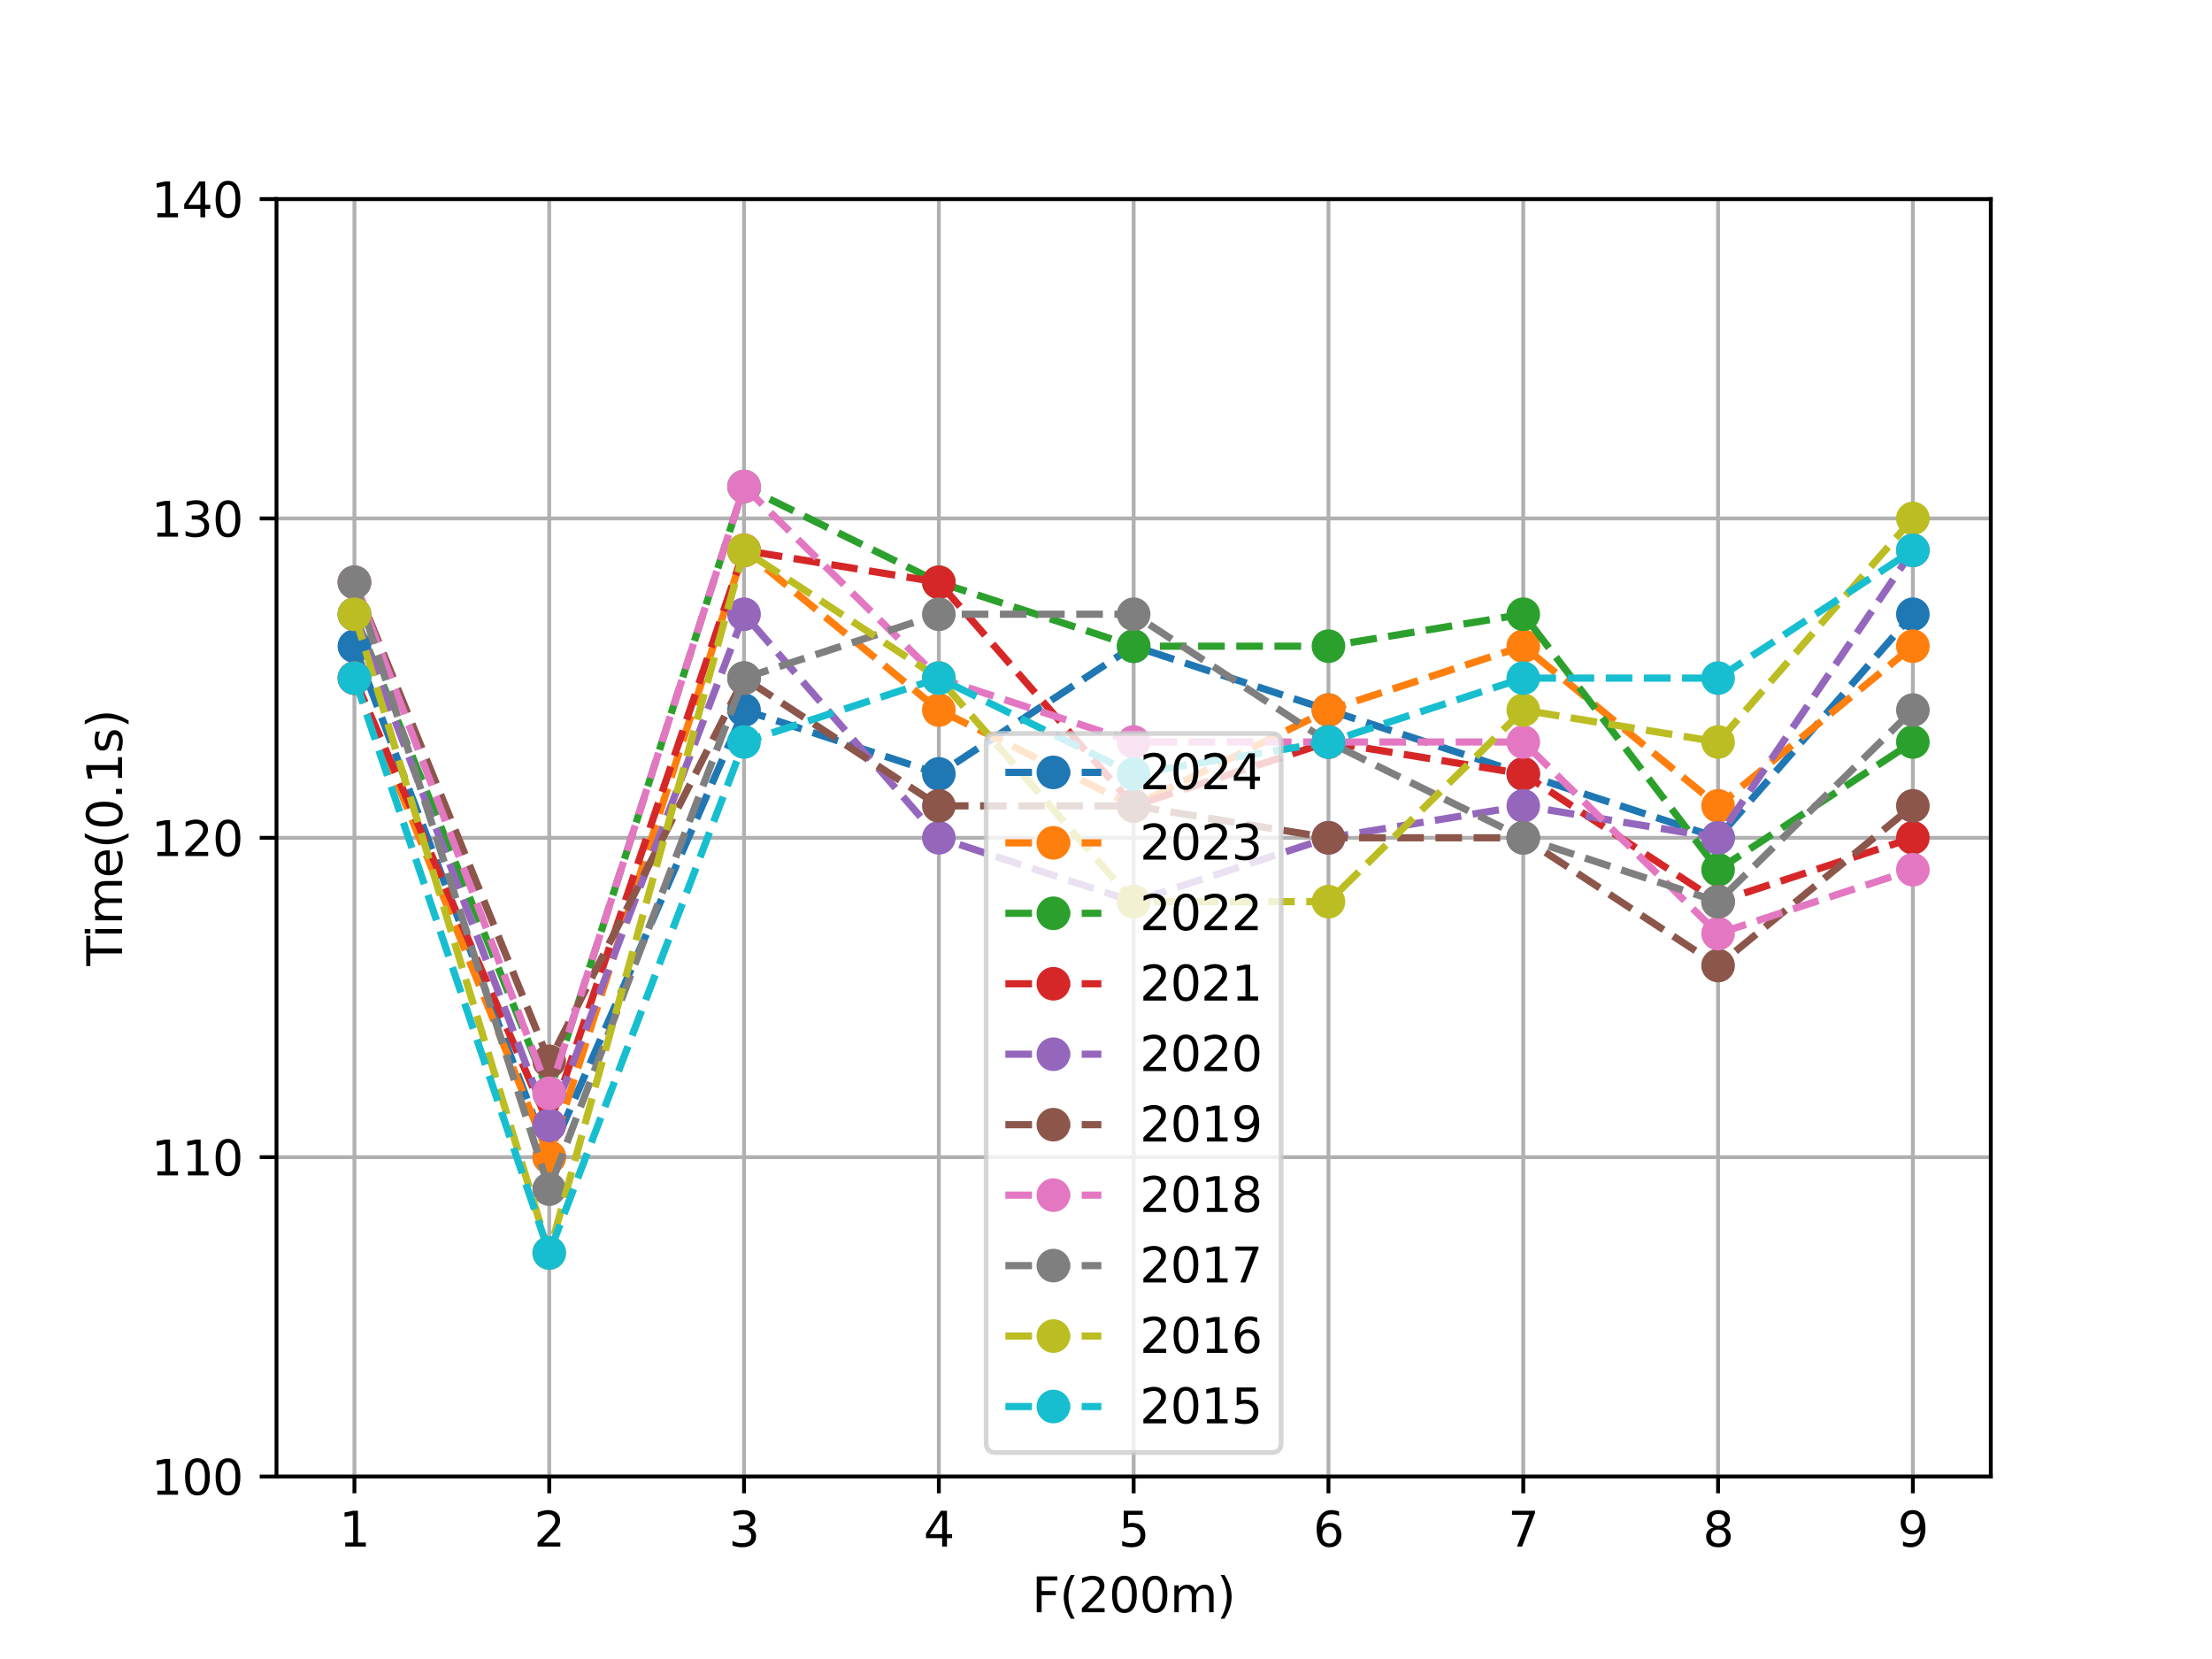 <?xml version="1.0" encoding="utf-8" standalone="no"?>
<!DOCTYPE svg PUBLIC "-//W3C//DTD SVG 1.1//EN"
  "http://www.w3.org/Graphics/SVG/1.1/DTD/svg11.dtd">
<svg xmlns:xlink="http://www.w3.org/1999/xlink" width="460.8pt" height="345.6pt" viewBox="0 0 460.8 345.6" xmlns="http://www.w3.org/2000/svg" version="1.1">
 <defs>
  <style type="text/css">*{stroke-linejoin: round; stroke-linecap: butt}</style>
 </defs>
 <g id="figure_1">
  <g id="patch_1">
   <path d="M 0 345.6 
L 460.8 345.6 
L 460.8 0 
L 0 0 
z
" style="fill: #ffffff"/>
  </g>
  <g id="axes_1">
   <g id="patch_2">
    <path d="M 57.6 307.584 
L 414.72 307.584 
L 414.72 41.472 
L 57.6 41.472 
z
" style="fill: #ffffff"/>
   </g>
   <g id="matplotlib.axis_1">
    <g id="xtick_1">
     <g id="line2d_1">
      <path d="M 73.833 307.584 
L 73.833 41.472 
" clip-path="url(#pb4aab73da3)" style="fill: none; stroke: #b0b0b0; stroke-width: 0.8; stroke-linecap: square"/>
     </g>
     <g id="line2d_2">
      <defs>
       <path id="m0eb35c16b6" d="M 0 0 
L 0 3.5 
" style="stroke: #000000; stroke-width: 0.8"/>
      </defs>
      <g>
       <use xlink:href="#m0eb35c16b6" x="73.833" y="307.584" style="stroke: #000000; stroke-width: 0.8"/>
      </g>
     </g>
     <g id="text_1">
      <!-- 1 -->
      <g transform="translate(70.651 322.182) scale(0.1 -0.1)">
       <defs>
        <path id="DejaVuSans-31" d="M 794 531 
L 1825 531 
L 1825 4091 
L 703 3866 
L 703 4441 
L 1819 4666 
L 2450 4666 
L 2450 531 
L 3481 531 
L 3481 0 
L 794 0 
L 794 531 
z
" transform="scale(0.016)"/>
       </defs>
       <use xlink:href="#DejaVuSans-31"/>
      </g>
     </g>
    </g>
    <g id="xtick_2">
     <g id="line2d_3">
      <path d="M 114.415 307.584 
L 114.415 41.472 
" clip-path="url(#pb4aab73da3)" style="fill: none; stroke: #b0b0b0; stroke-width: 0.8; stroke-linecap: square"/>
     </g>
     <g id="line2d_4">
      <g>
       <use xlink:href="#m0eb35c16b6" x="114.415" y="307.584" style="stroke: #000000; stroke-width: 0.8"/>
      </g>
     </g>
     <g id="text_2">
      <!-- 2 -->
      <g transform="translate(111.233 322.182) scale(0.1 -0.1)">
       <defs>
        <path id="DejaVuSans-32" d="M 1228 531 
L 3431 531 
L 3431 0 
L 469 0 
L 469 531 
Q 828 903 1448 1529 
Q 2069 2156 2228 2338 
Q 2531 2678 2651 2914 
Q 2772 3150 2772 3378 
Q 2772 3750 2511 3984 
Q 2250 4219 1831 4219 
Q 1534 4219 1204 4116 
Q 875 4013 500 3803 
L 500 4441 
Q 881 4594 1212 4672 
Q 1544 4750 1819 4750 
Q 2544 4750 2975 4387 
Q 3406 4025 3406 3419 
Q 3406 3131 3298 2873 
Q 3191 2616 2906 2266 
Q 2828 2175 2409 1742 
Q 1991 1309 1228 531 
z
" transform="scale(0.016)"/>
       </defs>
       <use xlink:href="#DejaVuSans-32"/>
      </g>
     </g>
    </g>
    <g id="xtick_3">
     <g id="line2d_5">
      <path d="M 154.996 307.584 
L 154.996 41.472 
" clip-path="url(#pb4aab73da3)" style="fill: none; stroke: #b0b0b0; stroke-width: 0.8; stroke-linecap: square"/>
     </g>
     <g id="line2d_6">
      <g>
       <use xlink:href="#m0eb35c16b6" x="154.996" y="307.584" style="stroke: #000000; stroke-width: 0.8"/>
      </g>
     </g>
     <g id="text_3">
      <!-- 3 -->
      <g transform="translate(151.815 322.182) scale(0.1 -0.1)">
       <defs>
        <path id="DejaVuSans-33" d="M 2597 2516 
Q 3050 2419 3304 2112 
Q 3559 1806 3559 1356 
Q 3559 666 3084 287 
Q 2609 -91 1734 -91 
Q 1441 -91 1130 -33 
Q 819 25 488 141 
L 488 750 
Q 750 597 1062 519 
Q 1375 441 1716 441 
Q 2309 441 2620 675 
Q 2931 909 2931 1356 
Q 2931 1769 2642 2001 
Q 2353 2234 1838 2234 
L 1294 2234 
L 1294 2753 
L 1863 2753 
Q 2328 2753 2575 2939 
Q 2822 3125 2822 3475 
Q 2822 3834 2567 4026 
Q 2313 4219 1838 4219 
Q 1578 4219 1281 4162 
Q 984 4106 628 3988 
L 628 4550 
Q 988 4650 1302 4700 
Q 1616 4750 1894 4750 
Q 2613 4750 3031 4423 
Q 3450 4097 3450 3541 
Q 3450 3153 3228 2886 
Q 3006 2619 2597 2516 
z
" transform="scale(0.016)"/>
       </defs>
       <use xlink:href="#DejaVuSans-33"/>
      </g>
     </g>
    </g>
    <g id="xtick_4">
     <g id="line2d_7">
      <path d="M 195.578 307.584 
L 195.578 41.472 
" clip-path="url(#pb4aab73da3)" style="fill: none; stroke: #b0b0b0; stroke-width: 0.8; stroke-linecap: square"/>
     </g>
     <g id="line2d_8">
      <g>
       <use xlink:href="#m0eb35c16b6" x="195.578" y="307.584" style="stroke: #000000; stroke-width: 0.8"/>
      </g>
     </g>
     <g id="text_4">
      <!-- 4 -->
      <g transform="translate(192.397 322.182) scale(0.1 -0.1)">
       <defs>
        <path id="DejaVuSans-34" d="M 2419 4116 
L 825 1625 
L 2419 1625 
L 2419 4116 
z
M 2253 4666 
L 3047 4666 
L 3047 1625 
L 3713 1625 
L 3713 1100 
L 3047 1100 
L 3047 0 
L 2419 0 
L 2419 1100 
L 313 1100 
L 313 1709 
L 2253 4666 
z
" transform="scale(0.016)"/>
       </defs>
       <use xlink:href="#DejaVuSans-34"/>
      </g>
     </g>
    </g>
    <g id="xtick_5">
     <g id="line2d_9">
      <path d="M 236.16 307.584 
L 236.16 41.472 
" clip-path="url(#pb4aab73da3)" style="fill: none; stroke: #b0b0b0; stroke-width: 0.8; stroke-linecap: square"/>
     </g>
     <g id="line2d_10">
      <g>
       <use xlink:href="#m0eb35c16b6" x="236.16" y="307.584" style="stroke: #000000; stroke-width: 0.8"/>
      </g>
     </g>
     <g id="text_5">
      <!-- 5 -->
      <g transform="translate(232.979 322.182) scale(0.1 -0.1)">
       <defs>
        <path id="DejaVuSans-35" d="M 691 4666 
L 3169 4666 
L 3169 4134 
L 1269 4134 
L 1269 2991 
Q 1406 3038 1543 3061 
Q 1681 3084 1819 3084 
Q 2600 3084 3056 2656 
Q 3513 2228 3513 1497 
Q 3513 744 3044 326 
Q 2575 -91 1722 -91 
Q 1428 -91 1123 -41 
Q 819 9 494 109 
L 494 744 
Q 775 591 1075 516 
Q 1375 441 1709 441 
Q 2250 441 2565 725 
Q 2881 1009 2881 1497 
Q 2881 1984 2565 2268 
Q 2250 2553 1709 2553 
Q 1456 2553 1204 2497 
Q 953 2441 691 2322 
L 691 4666 
z
" transform="scale(0.016)"/>
       </defs>
       <use xlink:href="#DejaVuSans-35"/>
      </g>
     </g>
    </g>
    <g id="xtick_6">
     <g id="line2d_11">
      <path d="M 276.742 307.584 
L 276.742 41.472 
" clip-path="url(#pb4aab73da3)" style="fill: none; stroke: #b0b0b0; stroke-width: 0.8; stroke-linecap: square"/>
     </g>
     <g id="line2d_12">
      <g>
       <use xlink:href="#m0eb35c16b6" x="276.742" y="307.584" style="stroke: #000000; stroke-width: 0.8"/>
      </g>
     </g>
     <g id="text_6">
      <!-- 6 -->
      <g transform="translate(273.561 322.182) scale(0.1 -0.1)">
       <defs>
        <path id="DejaVuSans-36" d="M 2113 2584 
Q 1688 2584 1439 2293 
Q 1191 2003 1191 1497 
Q 1191 994 1439 701 
Q 1688 409 2113 409 
Q 2538 409 2786 701 
Q 3034 994 3034 1497 
Q 3034 2003 2786 2293 
Q 2538 2584 2113 2584 
z
M 3366 4563 
L 3366 3988 
Q 3128 4100 2886 4159 
Q 2644 4219 2406 4219 
Q 1781 4219 1451 3797 
Q 1122 3375 1075 2522 
Q 1259 2794 1537 2939 
Q 1816 3084 2150 3084 
Q 2853 3084 3261 2657 
Q 3669 2231 3669 1497 
Q 3669 778 3244 343 
Q 2819 -91 2113 -91 
Q 1303 -91 875 529 
Q 447 1150 447 2328 
Q 447 3434 972 4092 
Q 1497 4750 2381 4750 
Q 2619 4750 2861 4703 
Q 3103 4656 3366 4563 
z
" transform="scale(0.016)"/>
       </defs>
       <use xlink:href="#DejaVuSans-36"/>
      </g>
     </g>
    </g>
    <g id="xtick_7">
     <g id="line2d_13">
      <path d="M 317.324 307.584 
L 317.324 41.472 
" clip-path="url(#pb4aab73da3)" style="fill: none; stroke: #b0b0b0; stroke-width: 0.8; stroke-linecap: square"/>
     </g>
     <g id="line2d_14">
      <g>
       <use xlink:href="#m0eb35c16b6" x="317.324" y="307.584" style="stroke: #000000; stroke-width: 0.8"/>
      </g>
     </g>
     <g id="text_7">
      <!-- 7 -->
      <g transform="translate(314.142 322.182) scale(0.1 -0.1)">
       <defs>
        <path id="DejaVuSans-37" d="M 525 4666 
L 3525 4666 
L 3525 4397 
L 1831 0 
L 1172 0 
L 2766 4134 
L 525 4134 
L 525 4666 
z
" transform="scale(0.016)"/>
       </defs>
       <use xlink:href="#DejaVuSans-37"/>
      </g>
     </g>
    </g>
    <g id="xtick_8">
     <g id="line2d_15">
      <path d="M 357.905 307.584 
L 357.905 41.472 
" clip-path="url(#pb4aab73da3)" style="fill: none; stroke: #b0b0b0; stroke-width: 0.8; stroke-linecap: square"/>
     </g>
     <g id="line2d_16">
      <g>
       <use xlink:href="#m0eb35c16b6" x="357.905" y="307.584" style="stroke: #000000; stroke-width: 0.8"/>
      </g>
     </g>
     <g id="text_8">
      <!-- 8 -->
      <g transform="translate(354.724 322.182) scale(0.1 -0.1)">
       <defs>
        <path id="DejaVuSans-38" d="M 2034 2216 
Q 1584 2216 1326 1975 
Q 1069 1734 1069 1313 
Q 1069 891 1326 650 
Q 1584 409 2034 409 
Q 2484 409 2743 651 
Q 3003 894 3003 1313 
Q 3003 1734 2745 1975 
Q 2488 2216 2034 2216 
z
M 1403 2484 
Q 997 2584 770 2862 
Q 544 3141 544 3541 
Q 544 4100 942 4425 
Q 1341 4750 2034 4750 
Q 2731 4750 3128 4425 
Q 3525 4100 3525 3541 
Q 3525 3141 3298 2862 
Q 3072 2584 2669 2484 
Q 3125 2378 3379 2068 
Q 3634 1759 3634 1313 
Q 3634 634 3220 271 
Q 2806 -91 2034 -91 
Q 1263 -91 848 271 
Q 434 634 434 1313 
Q 434 1759 690 2068 
Q 947 2378 1403 2484 
z
M 1172 3481 
Q 1172 3119 1398 2916 
Q 1625 2713 2034 2713 
Q 2441 2713 2670 2916 
Q 2900 3119 2900 3481 
Q 2900 3844 2670 4047 
Q 2441 4250 2034 4250 
Q 1625 4250 1398 4047 
Q 1172 3844 1172 3481 
z
" transform="scale(0.016)"/>
       </defs>
       <use xlink:href="#DejaVuSans-38"/>
      </g>
     </g>
    </g>
    <g id="xtick_9">
     <g id="line2d_17">
      <path d="M 398.487 307.584 
L 398.487 41.472 
" clip-path="url(#pb4aab73da3)" style="fill: none; stroke: #b0b0b0; stroke-width: 0.8; stroke-linecap: square"/>
     </g>
     <g id="line2d_18">
      <g>
       <use xlink:href="#m0eb35c16b6" x="398.487" y="307.584" style="stroke: #000000; stroke-width: 0.8"/>
      </g>
     </g>
     <g id="text_9">
      <!-- 9 -->
      <g transform="translate(395.306 322.182) scale(0.1 -0.1)">
       <defs>
        <path id="DejaVuSans-39" d="M 703 97 
L 703 672 
Q 941 559 1184 500 
Q 1428 441 1663 441 
Q 2288 441 2617 861 
Q 2947 1281 2994 2138 
Q 2813 1869 2534 1725 
Q 2256 1581 1919 1581 
Q 1219 1581 811 2004 
Q 403 2428 403 3163 
Q 403 3881 828 4315 
Q 1253 4750 1959 4750 
Q 2769 4750 3195 4129 
Q 3622 3509 3622 2328 
Q 3622 1225 3098 567 
Q 2575 -91 1691 -91 
Q 1453 -91 1209 -44 
Q 966 3 703 97 
z
M 1959 2075 
Q 2384 2075 2632 2365 
Q 2881 2656 2881 3163 
Q 2881 3666 2632 3958 
Q 2384 4250 1959 4250 
Q 1534 4250 1286 3958 
Q 1038 3666 1038 3163 
Q 1038 2656 1286 2365 
Q 1534 2075 1959 2075 
z
" transform="scale(0.016)"/>
       </defs>
       <use xlink:href="#DejaVuSans-39"/>
      </g>
     </g>
    </g>
    <g id="text_10">
     <!-- F(200m) -->
     <g transform="translate(214.969 335.861) scale(0.1 -0.1)">
      <defs>
       <path id="DejaVuSans-46" d="M 628 4666 
L 3309 4666 
L 3309 4134 
L 1259 4134 
L 1259 2759 
L 3109 2759 
L 3109 2228 
L 1259 2228 
L 1259 0 
L 628 0 
L 628 4666 
z
" transform="scale(0.016)"/>
       <path id="DejaVuSans-28" d="M 1984 4856 
Q 1566 4138 1362 3434 
Q 1159 2731 1159 2009 
Q 1159 1288 1364 580 
Q 1569 -128 1984 -844 
L 1484 -844 
Q 1016 -109 783 600 
Q 550 1309 550 2009 
Q 550 2706 781 3412 
Q 1013 4119 1484 4856 
L 1984 4856 
z
" transform="scale(0.016)"/>
       <path id="DejaVuSans-30" d="M 2034 4250 
Q 1547 4250 1301 3770 
Q 1056 3291 1056 2328 
Q 1056 1369 1301 889 
Q 1547 409 2034 409 
Q 2525 409 2770 889 
Q 3016 1369 3016 2328 
Q 3016 3291 2770 3770 
Q 2525 4250 2034 4250 
z
M 2034 4750 
Q 2819 4750 3233 4129 
Q 3647 3509 3647 2328 
Q 3647 1150 3233 529 
Q 2819 -91 2034 -91 
Q 1250 -91 836 529 
Q 422 1150 422 2328 
Q 422 3509 836 4129 
Q 1250 4750 2034 4750 
z
" transform="scale(0.016)"/>
       <path id="DejaVuSans-6d" d="M 3328 2828 
Q 3544 3216 3844 3400 
Q 4144 3584 4550 3584 
Q 5097 3584 5394 3201 
Q 5691 2819 5691 2113 
L 5691 0 
L 5113 0 
L 5113 2094 
Q 5113 2597 4934 2840 
Q 4756 3084 4391 3084 
Q 3944 3084 3684 2787 
Q 3425 2491 3425 1978 
L 3425 0 
L 2847 0 
L 2847 2094 
Q 2847 2600 2669 2842 
Q 2491 3084 2119 3084 
Q 1678 3084 1418 2786 
Q 1159 2488 1159 1978 
L 1159 0 
L 581 0 
L 581 3500 
L 1159 3500 
L 1159 2956 
Q 1356 3278 1631 3431 
Q 1906 3584 2284 3584 
Q 2666 3584 2933 3390 
Q 3200 3197 3328 2828 
z
" transform="scale(0.016)"/>
       <path id="DejaVuSans-29" d="M 513 4856 
L 1013 4856 
Q 1481 4119 1714 3412 
Q 1947 2706 1947 2009 
Q 1947 1309 1714 600 
Q 1481 -109 1013 -844 
L 513 -844 
Q 928 -128 1133 580 
Q 1338 1288 1338 2009 
Q 1338 2731 1133 3434 
Q 928 4138 513 4856 
z
" transform="scale(0.016)"/>
      </defs>
      <use xlink:href="#DejaVuSans-46"/>
      <use xlink:href="#DejaVuSans-28" transform="translate(57.52 0)"/>
      <use xlink:href="#DejaVuSans-32" transform="translate(96.533 0)"/>
      <use xlink:href="#DejaVuSans-30" transform="translate(160.156 0)"/>
      <use xlink:href="#DejaVuSans-30" transform="translate(223.779 0)"/>
      <use xlink:href="#DejaVuSans-6d" transform="translate(287.402 0)"/>
      <use xlink:href="#DejaVuSans-29" transform="translate(384.814 0)"/>
     </g>
    </g>
   </g>
   <g id="matplotlib.axis_2">
    <g id="ytick_1">
     <g id="line2d_19">
      <path d="M 57.6 307.584 
L 414.72 307.584 
" clip-path="url(#pb4aab73da3)" style="fill: none; stroke: #b0b0b0; stroke-width: 0.8; stroke-linecap: square"/>
     </g>
     <g id="line2d_20">
      <defs>
       <path id="m14c447df4b" d="M 0 0 
L -3.5 0 
" style="stroke: #000000; stroke-width: 0.8"/>
      </defs>
      <g>
       <use xlink:href="#m14c447df4b" x="57.6" y="307.584" style="stroke: #000000; stroke-width: 0.8"/>
      </g>
     </g>
     <g id="text_11">
      <!-- 100 -->
      <g transform="translate(31.512 311.383) scale(0.1 -0.1)">
       <use xlink:href="#DejaVuSans-31"/>
       <use xlink:href="#DejaVuSans-30" transform="translate(63.623 0)"/>
       <use xlink:href="#DejaVuSans-30" transform="translate(127.246 0)"/>
      </g>
     </g>
    </g>
    <g id="ytick_2">
     <g id="line2d_21">
      <path d="M 57.6 241.056 
L 414.72 241.056 
" clip-path="url(#pb4aab73da3)" style="fill: none; stroke: #b0b0b0; stroke-width: 0.8; stroke-linecap: square"/>
     </g>
     <g id="line2d_22">
      <g>
       <use xlink:href="#m14c447df4b" x="57.6" y="241.056" style="stroke: #000000; stroke-width: 0.8"/>
      </g>
     </g>
     <g id="text_12">
      <!-- 110 -->
      <g transform="translate(31.512 244.855) scale(0.1 -0.1)">
       <use xlink:href="#DejaVuSans-31"/>
       <use xlink:href="#DejaVuSans-31" transform="translate(63.623 0)"/>
       <use xlink:href="#DejaVuSans-30" transform="translate(127.246 0)"/>
      </g>
     </g>
    </g>
    <g id="ytick_3">
     <g id="line2d_23">
      <path d="M 57.6 174.528 
L 414.72 174.528 
" clip-path="url(#pb4aab73da3)" style="fill: none; stroke: #b0b0b0; stroke-width: 0.8; stroke-linecap: square"/>
     </g>
     <g id="line2d_24">
      <g>
       <use xlink:href="#m14c447df4b" x="57.6" y="174.528" style="stroke: #000000; stroke-width: 0.8"/>
      </g>
     </g>
     <g id="text_13">
      <!-- 120 -->
      <g transform="translate(31.512 178.327) scale(0.1 -0.1)">
       <use xlink:href="#DejaVuSans-31"/>
       <use xlink:href="#DejaVuSans-32" transform="translate(63.623 0)"/>
       <use xlink:href="#DejaVuSans-30" transform="translate(127.246 0)"/>
      </g>
     </g>
    </g>
    <g id="ytick_4">
     <g id="line2d_25">
      <path d="M 57.6 108 
L 414.72 108 
" clip-path="url(#pb4aab73da3)" style="fill: none; stroke: #b0b0b0; stroke-width: 0.8; stroke-linecap: square"/>
     </g>
     <g id="line2d_26">
      <g>
       <use xlink:href="#m14c447df4b" x="57.6" y="108" style="stroke: #000000; stroke-width: 0.8"/>
      </g>
     </g>
     <g id="text_14">
      <!-- 130 -->
      <g transform="translate(31.512 111.799) scale(0.1 -0.1)">
       <use xlink:href="#DejaVuSans-31"/>
       <use xlink:href="#DejaVuSans-33" transform="translate(63.623 0)"/>
       <use xlink:href="#DejaVuSans-30" transform="translate(127.246 0)"/>
      </g>
     </g>
    </g>
    <g id="ytick_5">
     <g id="line2d_27">
      <path d="M 57.6 41.472 
L 414.72 41.472 
" clip-path="url(#pb4aab73da3)" style="fill: none; stroke: #b0b0b0; stroke-width: 0.8; stroke-linecap: square"/>
     </g>
     <g id="line2d_28">
      <g>
       <use xlink:href="#m14c447df4b" x="57.6" y="41.472" style="stroke: #000000; stroke-width: 0.8"/>
      </g>
     </g>
     <g id="text_15">
      <!-- 140 -->
      <g transform="translate(31.512 45.271) scale(0.1 -0.1)">
       <use xlink:href="#DejaVuSans-31"/>
       <use xlink:href="#DejaVuSans-34" transform="translate(63.623 0)"/>
       <use xlink:href="#DejaVuSans-30" transform="translate(127.246 0)"/>
      </g>
     </g>
    </g>
    <g id="text_16">
     <!-- Time(0.1s) -->
     <g transform="translate(25.433 201.219) rotate(-90) scale(0.1 -0.1)">
      <defs>
       <path id="DejaVuSans-54" d="M -19 4666 
L 3928 4666 
L 3928 4134 
L 2272 4134 
L 2272 0 
L 1638 0 
L 1638 4134 
L -19 4134 
L -19 4666 
z
" transform="scale(0.016)"/>
       <path id="DejaVuSans-69" d="M 603 3500 
L 1178 3500 
L 1178 0 
L 603 0 
L 603 3500 
z
M 603 4863 
L 1178 4863 
L 1178 4134 
L 603 4134 
L 603 4863 
z
" transform="scale(0.016)"/>
       <path id="DejaVuSans-65" d="M 3597 1894 
L 3597 1613 
L 953 1613 
Q 991 1019 1311 708 
Q 1631 397 2203 397 
Q 2534 397 2845 478 
Q 3156 559 3463 722 
L 3463 178 
Q 3153 47 2828 -22 
Q 2503 -91 2169 -91 
Q 1331 -91 842 396 
Q 353 884 353 1716 
Q 353 2575 817 3079 
Q 1281 3584 2069 3584 
Q 2775 3584 3186 3129 
Q 3597 2675 3597 1894 
z
M 3022 2063 
Q 3016 2534 2758 2815 
Q 2500 3097 2075 3097 
Q 1594 3097 1305 2825 
Q 1016 2553 972 2059 
L 3022 2063 
z
" transform="scale(0.016)"/>
       <path id="DejaVuSans-2e" d="M 684 794 
L 1344 794 
L 1344 0 
L 684 0 
L 684 794 
z
" transform="scale(0.016)"/>
       <path id="DejaVuSans-73" d="M 2834 3397 
L 2834 2853 
Q 2591 2978 2328 3040 
Q 2066 3103 1784 3103 
Q 1356 3103 1142 2972 
Q 928 2841 928 2578 
Q 928 2378 1081 2264 
Q 1234 2150 1697 2047 
L 1894 2003 
Q 2506 1872 2764 1633 
Q 3022 1394 3022 966 
Q 3022 478 2636 193 
Q 2250 -91 1575 -91 
Q 1294 -91 989 -36 
Q 684 19 347 128 
L 347 722 
Q 666 556 975 473 
Q 1284 391 1588 391 
Q 1994 391 2212 530 
Q 2431 669 2431 922 
Q 2431 1156 2273 1281 
Q 2116 1406 1581 1522 
L 1381 1569 
Q 847 1681 609 1914 
Q 372 2147 372 2553 
Q 372 3047 722 3315 
Q 1072 3584 1716 3584 
Q 2034 3584 2315 3537 
Q 2597 3491 2834 3397 
z
" transform="scale(0.016)"/>
      </defs>
      <use xlink:href="#DejaVuSans-54"/>
      <use xlink:href="#DejaVuSans-69" transform="translate(57.959 0)"/>
      <use xlink:href="#DejaVuSans-6d" transform="translate(85.742 0)"/>
      <use xlink:href="#DejaVuSans-65" transform="translate(183.154 0)"/>
      <use xlink:href="#DejaVuSans-28" transform="translate(244.678 0)"/>
      <use xlink:href="#DejaVuSans-30" transform="translate(283.691 0)"/>
      <use xlink:href="#DejaVuSans-2e" transform="translate(347.314 0)"/>
      <use xlink:href="#DejaVuSans-31" transform="translate(379.102 0)"/>
      <use xlink:href="#DejaVuSans-73" transform="translate(442.725 0)"/>
      <use xlink:href="#DejaVuSans-29" transform="translate(494.824 0)"/>
     </g>
    </g>
   </g>
   <g id="line2d_29">
    <path d="M 73.833 134.611 
L 114.415 241.056 
L 154.996 147.917 
L 195.578 161.222 
L 236.16 134.611 
L 276.742 147.917 
L 317.324 161.222 
L 357.905 174.528 
L 398.487 127.958 
" clip-path="url(#pb4aab73da3)" style="fill: none; stroke-dasharray: 5.55,2.4; stroke-dashoffset: 0; stroke: #1f77b4; stroke-width: 1.5"/>
    <defs>
     <path id="ma6824cde83" d="M 0 3 
C 0.796 3 1.559 2.684 2.121 2.121 
C 2.684 1.559 3 0.796 3 0 
C 3 -0.796 2.684 -1.559 2.121 -2.121 
C 1.559 -2.684 0.796 -3 0 -3 
C -0.796 -3 -1.559 -2.684 -2.121 -2.121 
C -2.684 -1.559 -3 -0.796 -3 0 
C -3 0.796 -2.684 1.559 -2.121 2.121 
C -1.559 2.684 -0.796 3 0 3 
z
" style="stroke: #1f77b4"/>
    </defs>
    <g clip-path="url(#pb4aab73da3)">
     <use xlink:href="#ma6824cde83" x="73.833" y="134.611" style="fill: #1f77b4; stroke: #1f77b4"/>
     <use xlink:href="#ma6824cde83" x="114.415" y="241.056" style="fill: #1f77b4; stroke: #1f77b4"/>
     <use xlink:href="#ma6824cde83" x="154.996" y="147.917" style="fill: #1f77b4; stroke: #1f77b4"/>
     <use xlink:href="#ma6824cde83" x="195.578" y="161.222" style="fill: #1f77b4; stroke: #1f77b4"/>
     <use xlink:href="#ma6824cde83" x="236.16" y="134.611" style="fill: #1f77b4; stroke: #1f77b4"/>
     <use xlink:href="#ma6824cde83" x="276.742" y="147.917" style="fill: #1f77b4; stroke: #1f77b4"/>
     <use xlink:href="#ma6824cde83" x="317.324" y="161.222" style="fill: #1f77b4; stroke: #1f77b4"/>
     <use xlink:href="#ma6824cde83" x="357.905" y="174.528" style="fill: #1f77b4; stroke: #1f77b4"/>
     <use xlink:href="#ma6824cde83" x="398.487" y="127.958" style="fill: #1f77b4; stroke: #1f77b4"/>
    </g>
   </g>
   <g id="line2d_30">
    <path d="M 73.833 141.264 
L 114.415 241.056 
L 154.996 114.653 
L 195.578 147.917 
L 236.16 167.875 
L 276.742 147.917 
L 317.324 134.611 
L 357.905 167.875 
L 398.487 134.611 
" clip-path="url(#pb4aab73da3)" style="fill: none; stroke-dasharray: 5.55,2.4; stroke-dashoffset: 0; stroke: #ff7f0e; stroke-width: 1.5"/>
    <defs>
     <path id="m206d84ecff" d="M 0 3 
C 0.796 3 1.559 2.684 2.121 2.121 
C 2.684 1.559 3 0.796 3 0 
C 3 -0.796 2.684 -1.559 2.121 -2.121 
C 1.559 -2.684 0.796 -3 0 -3 
C -0.796 -3 -1.559 -2.684 -2.121 -2.121 
C -2.684 -1.559 -3 -0.796 -3 0 
C -3 0.796 -2.684 1.559 -2.121 2.121 
C -1.559 2.684 -0.796 3 0 3 
z
" style="stroke: #ff7f0e"/>
    </defs>
    <g clip-path="url(#pb4aab73da3)">
     <use xlink:href="#m206d84ecff" x="73.833" y="141.264" style="fill: #ff7f0e; stroke: #ff7f0e"/>
     <use xlink:href="#m206d84ecff" x="114.415" y="241.056" style="fill: #ff7f0e; stroke: #ff7f0e"/>
     <use xlink:href="#m206d84ecff" x="154.996" y="114.653" style="fill: #ff7f0e; stroke: #ff7f0e"/>
     <use xlink:href="#m206d84ecff" x="195.578" y="147.917" style="fill: #ff7f0e; stroke: #ff7f0e"/>
     <use xlink:href="#m206d84ecff" x="236.16" y="167.875" style="fill: #ff7f0e; stroke: #ff7f0e"/>
     <use xlink:href="#m206d84ecff" x="276.742" y="147.917" style="fill: #ff7f0e; stroke: #ff7f0e"/>
     <use xlink:href="#m206d84ecff" x="317.324" y="134.611" style="fill: #ff7f0e; stroke: #ff7f0e"/>
     <use xlink:href="#m206d84ecff" x="357.905" y="167.875" style="fill: #ff7f0e; stroke: #ff7f0e"/>
     <use xlink:href="#m206d84ecff" x="398.487" y="134.611" style="fill: #ff7f0e; stroke: #ff7f0e"/>
    </g>
   </g>
   <g id="line2d_31">
    <path d="M 73.833 127.958 
L 114.415 227.75 
L 154.996 101.347 
L 195.578 121.306 
L 236.16 134.611 
L 276.742 134.611 
L 317.324 127.958 
L 357.905 181.181 
L 398.487 154.57 
" clip-path="url(#pb4aab73da3)" style="fill: none; stroke-dasharray: 5.55,2.4; stroke-dashoffset: 0; stroke: #2ca02c; stroke-width: 1.5"/>
    <defs>
     <path id="mb7a0c31209" d="M 0 3 
C 0.796 3 1.559 2.684 2.121 2.121 
C 2.684 1.559 3 0.796 3 0 
C 3 -0.796 2.684 -1.559 2.121 -2.121 
C 1.559 -2.684 0.796 -3 0 -3 
C -0.796 -3 -1.559 -2.684 -2.121 -2.121 
C -2.684 -1.559 -3 -0.796 -3 0 
C -3 0.796 -2.684 1.559 -2.121 2.121 
C -1.559 2.684 -0.796 3 0 3 
z
" style="stroke: #2ca02c"/>
    </defs>
    <g clip-path="url(#pb4aab73da3)">
     <use xlink:href="#mb7a0c31209" x="73.833" y="127.958" style="fill: #2ca02c; stroke: #2ca02c"/>
     <use xlink:href="#mb7a0c31209" x="114.415" y="227.75" style="fill: #2ca02c; stroke: #2ca02c"/>
     <use xlink:href="#mb7a0c31209" x="154.996" y="101.347" style="fill: #2ca02c; stroke: #2ca02c"/>
     <use xlink:href="#mb7a0c31209" x="195.578" y="121.306" style="fill: #2ca02c; stroke: #2ca02c"/>
     <use xlink:href="#mb7a0c31209" x="236.16" y="134.611" style="fill: #2ca02c; stroke: #2ca02c"/>
     <use xlink:href="#mb7a0c31209" x="276.742" y="134.611" style="fill: #2ca02c; stroke: #2ca02c"/>
     <use xlink:href="#mb7a0c31209" x="317.324" y="127.958" style="fill: #2ca02c; stroke: #2ca02c"/>
     <use xlink:href="#mb7a0c31209" x="357.905" y="181.181" style="fill: #2ca02c; stroke: #2ca02c"/>
     <use xlink:href="#mb7a0c31209" x="398.487" y="154.57" style="fill: #2ca02c; stroke: #2ca02c"/>
    </g>
   </g>
   <g id="line2d_32">
    <path d="M 73.833 141.264 
L 114.415 234.403 
L 154.996 114.653 
L 195.578 121.306 
L 236.16 167.875 
L 276.742 154.57 
L 317.324 161.222 
L 357.905 187.834 
L 398.487 174.528 
" clip-path="url(#pb4aab73da3)" style="fill: none; stroke-dasharray: 5.55,2.4; stroke-dashoffset: 0; stroke: #d62728; stroke-width: 1.5"/>
    <defs>
     <path id="m0e9968edfb" d="M 0 3 
C 0.796 3 1.559 2.684 2.121 2.121 
C 2.684 1.559 3 0.796 3 0 
C 3 -0.796 2.684 -1.559 2.121 -2.121 
C 1.559 -2.684 0.796 -3 0 -3 
C -0.796 -3 -1.559 -2.684 -2.121 -2.121 
C -2.684 -1.559 -3 -0.796 -3 0 
C -3 0.796 -2.684 1.559 -2.121 2.121 
C -1.559 2.684 -0.796 3 0 3 
z
" style="stroke: #d62728"/>
    </defs>
    <g clip-path="url(#pb4aab73da3)">
     <use xlink:href="#m0e9968edfb" x="73.833" y="141.264" style="fill: #d62728; stroke: #d62728"/>
     <use xlink:href="#m0e9968edfb" x="114.415" y="234.403" style="fill: #d62728; stroke: #d62728"/>
     <use xlink:href="#m0e9968edfb" x="154.996" y="114.653" style="fill: #d62728; stroke: #d62728"/>
     <use xlink:href="#m0e9968edfb" x="195.578" y="121.306" style="fill: #d62728; stroke: #d62728"/>
     <use xlink:href="#m0e9968edfb" x="236.16" y="167.875" style="fill: #d62728; stroke: #d62728"/>
     <use xlink:href="#m0e9968edfb" x="276.742" y="154.57" style="fill: #d62728; stroke: #d62728"/>
     <use xlink:href="#m0e9968edfb" x="317.324" y="161.222" style="fill: #d62728; stroke: #d62728"/>
     <use xlink:href="#m0e9968edfb" x="357.905" y="187.834" style="fill: #d62728; stroke: #d62728"/>
     <use xlink:href="#m0e9968edfb" x="398.487" y="174.528" style="fill: #d62728; stroke: #d62728"/>
    </g>
   </g>
   <g id="line2d_33">
    <path d="M 73.833 127.958 
L 114.415 234.403 
L 154.996 127.958 
L 195.578 174.528 
L 236.16 187.834 
L 276.742 174.528 
L 317.324 167.875 
L 357.905 174.528 
L 398.487 114.653 
" clip-path="url(#pb4aab73da3)" style="fill: none; stroke-dasharray: 5.55,2.4; stroke-dashoffset: 0; stroke: #9467bd; stroke-width: 1.5"/>
    <defs>
     <path id="mcb19f5bebb" d="M 0 3 
C 0.796 3 1.559 2.684 2.121 2.121 
C 2.684 1.559 3 0.796 3 0 
C 3 -0.796 2.684 -1.559 2.121 -2.121 
C 1.559 -2.684 0.796 -3 0 -3 
C -0.796 -3 -1.559 -2.684 -2.121 -2.121 
C -2.684 -1.559 -3 -0.796 -3 0 
C -3 0.796 -2.684 1.559 -2.121 2.121 
C -1.559 2.684 -0.796 3 0 3 
z
" style="stroke: #9467bd"/>
    </defs>
    <g clip-path="url(#pb4aab73da3)">
     <use xlink:href="#mcb19f5bebb" x="73.833" y="127.958" style="fill: #9467bd; stroke: #9467bd"/>
     <use xlink:href="#mcb19f5bebb" x="114.415" y="234.403" style="fill: #9467bd; stroke: #9467bd"/>
     <use xlink:href="#mcb19f5bebb" x="154.996" y="127.958" style="fill: #9467bd; stroke: #9467bd"/>
     <use xlink:href="#mcb19f5bebb" x="195.578" y="174.528" style="fill: #9467bd; stroke: #9467bd"/>
     <use xlink:href="#mcb19f5bebb" x="236.16" y="187.834" style="fill: #9467bd; stroke: #9467bd"/>
     <use xlink:href="#mcb19f5bebb" x="276.742" y="174.528" style="fill: #9467bd; stroke: #9467bd"/>
     <use xlink:href="#mcb19f5bebb" x="317.324" y="167.875" style="fill: #9467bd; stroke: #9467bd"/>
     <use xlink:href="#mcb19f5bebb" x="357.905" y="174.528" style="fill: #9467bd; stroke: #9467bd"/>
     <use xlink:href="#mcb19f5bebb" x="398.487" y="114.653" style="fill: #9467bd; stroke: #9467bd"/>
    </g>
   </g>
   <g id="line2d_34">
    <path d="M 73.833 121.306 
L 114.415 221.098 
L 154.996 141.264 
L 195.578 167.875 
L 236.16 167.875 
L 276.742 174.528 
L 317.324 174.528 
L 357.905 201.139 
L 398.487 167.875 
" clip-path="url(#pb4aab73da3)" style="fill: none; stroke-dasharray: 5.55,2.4; stroke-dashoffset: 0; stroke: #8c564b; stroke-width: 1.5"/>
    <defs>
     <path id="m634353dd83" d="M 0 3 
C 0.796 3 1.559 2.684 2.121 2.121 
C 2.684 1.559 3 0.796 3 0 
C 3 -0.796 2.684 -1.559 2.121 -2.121 
C 1.559 -2.684 0.796 -3 0 -3 
C -0.796 -3 -1.559 -2.684 -2.121 -2.121 
C -2.684 -1.559 -3 -0.796 -3 0 
C -3 0.796 -2.684 1.559 -2.121 2.121 
C -1.559 2.684 -0.796 3 0 3 
z
" style="stroke: #8c564b"/>
    </defs>
    <g clip-path="url(#pb4aab73da3)">
     <use xlink:href="#m634353dd83" x="73.833" y="121.306" style="fill: #8c564b; stroke: #8c564b"/>
     <use xlink:href="#m634353dd83" x="114.415" y="221.098" style="fill: #8c564b; stroke: #8c564b"/>
     <use xlink:href="#m634353dd83" x="154.996" y="141.264" style="fill: #8c564b; stroke: #8c564b"/>
     <use xlink:href="#m634353dd83" x="195.578" y="167.875" style="fill: #8c564b; stroke: #8c564b"/>
     <use xlink:href="#m634353dd83" x="236.16" y="167.875" style="fill: #8c564b; stroke: #8c564b"/>
     <use xlink:href="#m634353dd83" x="276.742" y="174.528" style="fill: #8c564b; stroke: #8c564b"/>
     <use xlink:href="#m634353dd83" x="317.324" y="174.528" style="fill: #8c564b; stroke: #8c564b"/>
     <use xlink:href="#m634353dd83" x="357.905" y="201.139" style="fill: #8c564b; stroke: #8c564b"/>
     <use xlink:href="#m634353dd83" x="398.487" y="167.875" style="fill: #8c564b; stroke: #8c564b"/>
    </g>
   </g>
   <g id="line2d_35">
    <path d="M 73.833 121.306 
L 114.415 227.75 
L 154.996 101.347 
L 195.578 141.264 
L 236.16 154.57 
L 276.742 154.57 
L 317.324 154.57 
L 357.905 194.486 
L 398.487 181.181 
" clip-path="url(#pb4aab73da3)" style="fill: none; stroke-dasharray: 5.55,2.4; stroke-dashoffset: 0; stroke: #e377c2; stroke-width: 1.5"/>
    <defs>
     <path id="m8375f95adb" d="M 0 3 
C 0.796 3 1.559 2.684 2.121 2.121 
C 2.684 1.559 3 0.796 3 0 
C 3 -0.796 2.684 -1.559 2.121 -2.121 
C 1.559 -2.684 0.796 -3 0 -3 
C -0.796 -3 -1.559 -2.684 -2.121 -2.121 
C -2.684 -1.559 -3 -0.796 -3 0 
C -3 0.796 -2.684 1.559 -2.121 2.121 
C -1.559 2.684 -0.796 3 0 3 
z
" style="stroke: #e377c2"/>
    </defs>
    <g clip-path="url(#pb4aab73da3)">
     <use xlink:href="#m8375f95adb" x="73.833" y="121.306" style="fill: #e377c2; stroke: #e377c2"/>
     <use xlink:href="#m8375f95adb" x="114.415" y="227.75" style="fill: #e377c2; stroke: #e377c2"/>
     <use xlink:href="#m8375f95adb" x="154.996" y="101.347" style="fill: #e377c2; stroke: #e377c2"/>
     <use xlink:href="#m8375f95adb" x="195.578" y="141.264" style="fill: #e377c2; stroke: #e377c2"/>
     <use xlink:href="#m8375f95adb" x="236.16" y="154.57" style="fill: #e377c2; stroke: #e377c2"/>
     <use xlink:href="#m8375f95adb" x="276.742" y="154.57" style="fill: #e377c2; stroke: #e377c2"/>
     <use xlink:href="#m8375f95adb" x="317.324" y="154.57" style="fill: #e377c2; stroke: #e377c2"/>
     <use xlink:href="#m8375f95adb" x="357.905" y="194.486" style="fill: #e377c2; stroke: #e377c2"/>
     <use xlink:href="#m8375f95adb" x="398.487" y="181.181" style="fill: #e377c2; stroke: #e377c2"/>
    </g>
   </g>
   <g id="line2d_36">
    <path d="M 73.833 121.306 
L 114.415 247.709 
L 154.996 141.264 
L 195.578 127.958 
L 236.16 127.958 
L 276.742 154.57 
L 317.324 174.528 
L 357.905 187.834 
L 398.487 147.917 
" clip-path="url(#pb4aab73da3)" style="fill: none; stroke-dasharray: 5.55,2.4; stroke-dashoffset: 0; stroke: #7f7f7f; stroke-width: 1.5"/>
    <defs>
     <path id="m029ea1b510" d="M 0 3 
C 0.796 3 1.559 2.684 2.121 2.121 
C 2.684 1.559 3 0.796 3 0 
C 3 -0.796 2.684 -1.559 2.121 -2.121 
C 1.559 -2.684 0.796 -3 0 -3 
C -0.796 -3 -1.559 -2.684 -2.121 -2.121 
C -2.684 -1.559 -3 -0.796 -3 0 
C -3 0.796 -2.684 1.559 -2.121 2.121 
C -1.559 2.684 -0.796 3 0 3 
z
" style="stroke: #7f7f7f"/>
    </defs>
    <g clip-path="url(#pb4aab73da3)">
     <use xlink:href="#m029ea1b510" x="73.833" y="121.306" style="fill: #7f7f7f; stroke: #7f7f7f"/>
     <use xlink:href="#m029ea1b510" x="114.415" y="247.709" style="fill: #7f7f7f; stroke: #7f7f7f"/>
     <use xlink:href="#m029ea1b510" x="154.996" y="141.264" style="fill: #7f7f7f; stroke: #7f7f7f"/>
     <use xlink:href="#m029ea1b510" x="195.578" y="127.958" style="fill: #7f7f7f; stroke: #7f7f7f"/>
     <use xlink:href="#m029ea1b510" x="236.16" y="127.958" style="fill: #7f7f7f; stroke: #7f7f7f"/>
     <use xlink:href="#m029ea1b510" x="276.742" y="154.57" style="fill: #7f7f7f; stroke: #7f7f7f"/>
     <use xlink:href="#m029ea1b510" x="317.324" y="174.528" style="fill: #7f7f7f; stroke: #7f7f7f"/>
     <use xlink:href="#m029ea1b510" x="357.905" y="187.834" style="fill: #7f7f7f; stroke: #7f7f7f"/>
     <use xlink:href="#m029ea1b510" x="398.487" y="147.917" style="fill: #7f7f7f; stroke: #7f7f7f"/>
    </g>
   </g>
   <g id="line2d_37">
    <path d="M 73.833 127.958 
L 114.415 261.014 
L 154.996 114.653 
L 195.578 141.264 
L 236.16 187.834 
L 276.742 187.834 
L 317.324 147.917 
L 357.905 154.57 
L 398.487 108 
" clip-path="url(#pb4aab73da3)" style="fill: none; stroke-dasharray: 5.55,2.4; stroke-dashoffset: 0; stroke: #bcbd22; stroke-width: 1.5"/>
    <defs>
     <path id="m398176e7d3" d="M 0 3 
C 0.796 3 1.559 2.684 2.121 2.121 
C 2.684 1.559 3 0.796 3 0 
C 3 -0.796 2.684 -1.559 2.121 -2.121 
C 1.559 -2.684 0.796 -3 0 -3 
C -0.796 -3 -1.559 -2.684 -2.121 -2.121 
C -2.684 -1.559 -3 -0.796 -3 0 
C -3 0.796 -2.684 1.559 -2.121 2.121 
C -1.559 2.684 -0.796 3 0 3 
z
" style="stroke: #bcbd22"/>
    </defs>
    <g clip-path="url(#pb4aab73da3)">
     <use xlink:href="#m398176e7d3" x="73.833" y="127.958" style="fill: #bcbd22; stroke: #bcbd22"/>
     <use xlink:href="#m398176e7d3" x="114.415" y="261.014" style="fill: #bcbd22; stroke: #bcbd22"/>
     <use xlink:href="#m398176e7d3" x="154.996" y="114.653" style="fill: #bcbd22; stroke: #bcbd22"/>
     <use xlink:href="#m398176e7d3" x="195.578" y="141.264" style="fill: #bcbd22; stroke: #bcbd22"/>
     <use xlink:href="#m398176e7d3" x="236.16" y="187.834" style="fill: #bcbd22; stroke: #bcbd22"/>
     <use xlink:href="#m398176e7d3" x="276.742" y="187.834" style="fill: #bcbd22; stroke: #bcbd22"/>
     <use xlink:href="#m398176e7d3" x="317.324" y="147.917" style="fill: #bcbd22; stroke: #bcbd22"/>
     <use xlink:href="#m398176e7d3" x="357.905" y="154.57" style="fill: #bcbd22; stroke: #bcbd22"/>
     <use xlink:href="#m398176e7d3" x="398.487" y="108" style="fill: #bcbd22; stroke: #bcbd22"/>
    </g>
   </g>
   <g id="line2d_38">
    <path d="M 73.833 141.264 
L 114.415 261.014 
L 154.996 154.57 
L 195.578 141.264 
L 236.16 161.222 
L 276.742 154.57 
L 317.324 141.264 
L 357.905 141.264 
L 398.487 114.653 
" clip-path="url(#pb4aab73da3)" style="fill: none; stroke-dasharray: 5.55,2.4; stroke-dashoffset: 0; stroke: #17becf; stroke-width: 1.5"/>
    <defs>
     <path id="m5e06ce93e0" d="M 0 3 
C 0.796 3 1.559 2.684 2.121 2.121 
C 2.684 1.559 3 0.796 3 0 
C 3 -0.796 2.684 -1.559 2.121 -2.121 
C 1.559 -2.684 0.796 -3 0 -3 
C -0.796 -3 -1.559 -2.684 -2.121 -2.121 
C -2.684 -1.559 -3 -0.796 -3 0 
C -3 0.796 -2.684 1.559 -2.121 2.121 
C -1.559 2.684 -0.796 3 0 3 
z
" style="stroke: #17becf"/>
    </defs>
    <g clip-path="url(#pb4aab73da3)">
     <use xlink:href="#m5e06ce93e0" x="73.833" y="141.264" style="fill: #17becf; stroke: #17becf"/>
     <use xlink:href="#m5e06ce93e0" x="114.415" y="261.014" style="fill: #17becf; stroke: #17becf"/>
     <use xlink:href="#m5e06ce93e0" x="154.996" y="154.57" style="fill: #17becf; stroke: #17becf"/>
     <use xlink:href="#m5e06ce93e0" x="195.578" y="141.264" style="fill: #17becf; stroke: #17becf"/>
     <use xlink:href="#m5e06ce93e0" x="236.16" y="161.222" style="fill: #17becf; stroke: #17becf"/>
     <use xlink:href="#m5e06ce93e0" x="276.742" y="154.57" style="fill: #17becf; stroke: #17becf"/>
     <use xlink:href="#m5e06ce93e0" x="317.324" y="141.264" style="fill: #17becf; stroke: #17becf"/>
     <use xlink:href="#m5e06ce93e0" x="357.905" y="141.264" style="fill: #17becf; stroke: #17becf"/>
     <use xlink:href="#m5e06ce93e0" x="398.487" y="114.653" style="fill: #17becf; stroke: #17becf"/>
    </g>
   </g>
   <g id="patch_3">
    <path d="M 57.6 307.584 
L 57.6 41.472 
" style="fill: none; stroke: #000000; stroke-width: 0.8; stroke-linejoin: miter; stroke-linecap: square"/>
   </g>
   <g id="patch_4">
    <path d="M 414.72 307.584 
L 414.72 41.472 
" style="fill: none; stroke: #000000; stroke-width: 0.8; stroke-linejoin: miter; stroke-linecap: square"/>
   </g>
   <g id="patch_5">
    <path d="M 57.6 307.584 
L 414.72 307.584 
" style="fill: none; stroke: #000000; stroke-width: 0.8; stroke-linejoin: miter; stroke-linecap: square"/>
   </g>
   <g id="patch_6">
    <path d="M 57.6 41.472 
L 414.72 41.472 
" style="fill: none; stroke: #000000; stroke-width: 0.8; stroke-linejoin: miter; stroke-linecap: square"/>
   </g>
   <g id="legend_1">
    <g id="patch_7">
     <path d="M 207.435 302.584 
L 264.885 302.584 
Q 266.885 302.584 266.885 300.584 
L 266.885 154.803 
Q 266.885 152.803 264.885 152.803 
L 207.435 152.803 
Q 205.435 152.803 205.435 154.803 
L 205.435 300.584 
Q 205.435 302.584 207.435 302.584 
z
" style="fill: #ffffff; opacity: 0.8; stroke: #cccccc; stroke-linejoin: miter"/>
    </g>
    <g id="line2d_39">
     <path d="M 209.435 160.901 
L 219.435 160.901 
L 229.435 160.901 
" style="fill: none; stroke-dasharray: 5.55,2.4; stroke-dashoffset: 0; stroke: #1f77b4; stroke-width: 1.5"/>
     <g>
      <use xlink:href="#ma6824cde83" x="219.435" y="160.901" style="fill: #1f77b4; stroke: #1f77b4"/>
     </g>
    </g>
    <g id="text_17">
     <!-- 2024 -->
     <g transform="translate(237.435 164.401) scale(0.1 -0.1)">
      <use xlink:href="#DejaVuSans-32"/>
      <use xlink:href="#DejaVuSans-30" transform="translate(63.623 0)"/>
      <use xlink:href="#DejaVuSans-32" transform="translate(127.246 0)"/>
      <use xlink:href="#DejaVuSans-34" transform="translate(190.869 0)"/>
     </g>
    </g>
    <g id="line2d_40">
     <path d="M 209.435 175.579 
L 219.435 175.579 
L 229.435 175.579 
" style="fill: none; stroke-dasharray: 5.55,2.4; stroke-dashoffset: 0; stroke: #ff7f0e; stroke-width: 1.5"/>
     <g>
      <use xlink:href="#m206d84ecff" x="219.435" y="175.579" style="fill: #ff7f0e; stroke: #ff7f0e"/>
     </g>
    </g>
    <g id="text_18">
     <!-- 2023 -->
     <g transform="translate(237.435 179.079) scale(0.1 -0.1)">
      <use xlink:href="#DejaVuSans-32"/>
      <use xlink:href="#DejaVuSans-30" transform="translate(63.623 0)"/>
      <use xlink:href="#DejaVuSans-32" transform="translate(127.246 0)"/>
      <use xlink:href="#DejaVuSans-33" transform="translate(190.869 0)"/>
     </g>
    </g>
    <g id="line2d_41">
     <path d="M 209.435 190.257 
L 219.435 190.257 
L 229.435 190.257 
" style="fill: none; stroke-dasharray: 5.55,2.4; stroke-dashoffset: 0; stroke: #2ca02c; stroke-width: 1.5"/>
     <g>
      <use xlink:href="#mb7a0c31209" x="219.435" y="190.257" style="fill: #2ca02c; stroke: #2ca02c"/>
     </g>
    </g>
    <g id="text_19">
     <!-- 2022 -->
     <g transform="translate(237.435 193.757) scale(0.1 -0.1)">
      <use xlink:href="#DejaVuSans-32"/>
      <use xlink:href="#DejaVuSans-30" transform="translate(63.623 0)"/>
      <use xlink:href="#DejaVuSans-32" transform="translate(127.246 0)"/>
      <use xlink:href="#DejaVuSans-32" transform="translate(190.869 0)"/>
     </g>
    </g>
    <g id="line2d_42">
     <path d="M 209.435 204.936 
L 219.435 204.936 
L 229.435 204.936 
" style="fill: none; stroke-dasharray: 5.55,2.4; stroke-dashoffset: 0; stroke: #d62728; stroke-width: 1.5"/>
     <g>
      <use xlink:href="#m0e9968edfb" x="219.435" y="204.936" style="fill: #d62728; stroke: #d62728"/>
     </g>
    </g>
    <g id="text_20">
     <!-- 2021 -->
     <g transform="translate(237.435 208.436) scale(0.1 -0.1)">
      <use xlink:href="#DejaVuSans-32"/>
      <use xlink:href="#DejaVuSans-30" transform="translate(63.623 0)"/>
      <use xlink:href="#DejaVuSans-32" transform="translate(127.246 0)"/>
      <use xlink:href="#DejaVuSans-31" transform="translate(190.869 0)"/>
     </g>
    </g>
    <g id="line2d_43">
     <path d="M 209.435 219.614 
L 219.435 219.614 
L 229.435 219.614 
" style="fill: none; stroke-dasharray: 5.55,2.4; stroke-dashoffset: 0; stroke: #9467bd; stroke-width: 1.5"/>
     <g>
      <use xlink:href="#mcb19f5bebb" x="219.435" y="219.614" style="fill: #9467bd; stroke: #9467bd"/>
     </g>
    </g>
    <g id="text_21">
     <!-- 2020 -->
     <g transform="translate(237.435 223.114) scale(0.1 -0.1)">
      <use xlink:href="#DejaVuSans-32"/>
      <use xlink:href="#DejaVuSans-30" transform="translate(63.623 0)"/>
      <use xlink:href="#DejaVuSans-32" transform="translate(127.246 0)"/>
      <use xlink:href="#DejaVuSans-30" transform="translate(190.869 0)"/>
     </g>
    </g>
    <g id="line2d_44">
     <path d="M 209.435 234.292 
L 219.435 234.292 
L 229.435 234.292 
" style="fill: none; stroke-dasharray: 5.55,2.4; stroke-dashoffset: 0; stroke: #8c564b; stroke-width: 1.5"/>
     <g>
      <use xlink:href="#m634353dd83" x="219.435" y="234.292" style="fill: #8c564b; stroke: #8c564b"/>
     </g>
    </g>
    <g id="text_22">
     <!-- 2019 -->
     <g transform="translate(237.435 237.792) scale(0.1 -0.1)">
      <use xlink:href="#DejaVuSans-32"/>
      <use xlink:href="#DejaVuSans-30" transform="translate(63.623 0)"/>
      <use xlink:href="#DejaVuSans-31" transform="translate(127.246 0)"/>
      <use xlink:href="#DejaVuSans-39" transform="translate(190.869 0)"/>
     </g>
    </g>
    <g id="line2d_45">
     <path d="M 209.435 248.97 
L 219.435 248.97 
L 229.435 248.97 
" style="fill: none; stroke-dasharray: 5.55,2.4; stroke-dashoffset: 0; stroke: #e377c2; stroke-width: 1.5"/>
     <g>
      <use xlink:href="#m8375f95adb" x="219.435" y="248.97" style="fill: #e377c2; stroke: #e377c2"/>
     </g>
    </g>
    <g id="text_23">
     <!-- 2018 -->
     <g transform="translate(237.435 252.47) scale(0.1 -0.1)">
      <use xlink:href="#DejaVuSans-32"/>
      <use xlink:href="#DejaVuSans-30" transform="translate(63.623 0)"/>
      <use xlink:href="#DejaVuSans-31" transform="translate(127.246 0)"/>
      <use xlink:href="#DejaVuSans-38" transform="translate(190.869 0)"/>
     </g>
    </g>
    <g id="line2d_46">
     <path d="M 209.435 263.648 
L 219.435 263.648 
L 229.435 263.648 
" style="fill: none; stroke-dasharray: 5.55,2.4; stroke-dashoffset: 0; stroke: #7f7f7f; stroke-width: 1.5"/>
     <g>
      <use xlink:href="#m029ea1b510" x="219.435" y="263.648" style="fill: #7f7f7f; stroke: #7f7f7f"/>
     </g>
    </g>
    <g id="text_24">
     <!-- 2017 -->
     <g transform="translate(237.435 267.148) scale(0.1 -0.1)">
      <use xlink:href="#DejaVuSans-32"/>
      <use xlink:href="#DejaVuSans-30" transform="translate(63.623 0)"/>
      <use xlink:href="#DejaVuSans-31" transform="translate(127.246 0)"/>
      <use xlink:href="#DejaVuSans-37" transform="translate(190.869 0)"/>
     </g>
    </g>
    <g id="line2d_47">
     <path d="M 209.435 278.326 
L 219.435 278.326 
L 229.435 278.326 
" style="fill: none; stroke-dasharray: 5.55,2.4; stroke-dashoffset: 0; stroke: #bcbd22; stroke-width: 1.5"/>
     <g>
      <use xlink:href="#m398176e7d3" x="219.435" y="278.326" style="fill: #bcbd22; stroke: #bcbd22"/>
     </g>
    </g>
    <g id="text_25">
     <!-- 2016 -->
     <g transform="translate(237.435 281.826) scale(0.1 -0.1)">
      <use xlink:href="#DejaVuSans-32"/>
      <use xlink:href="#DejaVuSans-30" transform="translate(63.623 0)"/>
      <use xlink:href="#DejaVuSans-31" transform="translate(127.246 0)"/>
      <use xlink:href="#DejaVuSans-36" transform="translate(190.869 0)"/>
     </g>
    </g>
    <g id="line2d_48">
     <path d="M 209.435 293.004 
L 219.435 293.004 
L 229.435 293.004 
" style="fill: none; stroke-dasharray: 5.55,2.4; stroke-dashoffset: 0; stroke: #17becf; stroke-width: 1.5"/>
     <g>
      <use xlink:href="#m5e06ce93e0" x="219.435" y="293.004" style="fill: #17becf; stroke: #17becf"/>
     </g>
    </g>
    <g id="text_26">
     <!-- 2015 -->
     <g transform="translate(237.435 296.504) scale(0.1 -0.1)">
      <use xlink:href="#DejaVuSans-32"/>
      <use xlink:href="#DejaVuSans-30" transform="translate(63.623 0)"/>
      <use xlink:href="#DejaVuSans-31" transform="translate(127.246 0)"/>
      <use xlink:href="#DejaVuSans-35" transform="translate(190.869 0)"/>
     </g>
    </g>
   </g>
  </g>
 </g>
 <defs>
  <clipPath id="pb4aab73da3">
   <rect x="57.6" y="41.472" width="357.12" height="266.112"/>
  </clipPath>
 </defs>
</svg>
